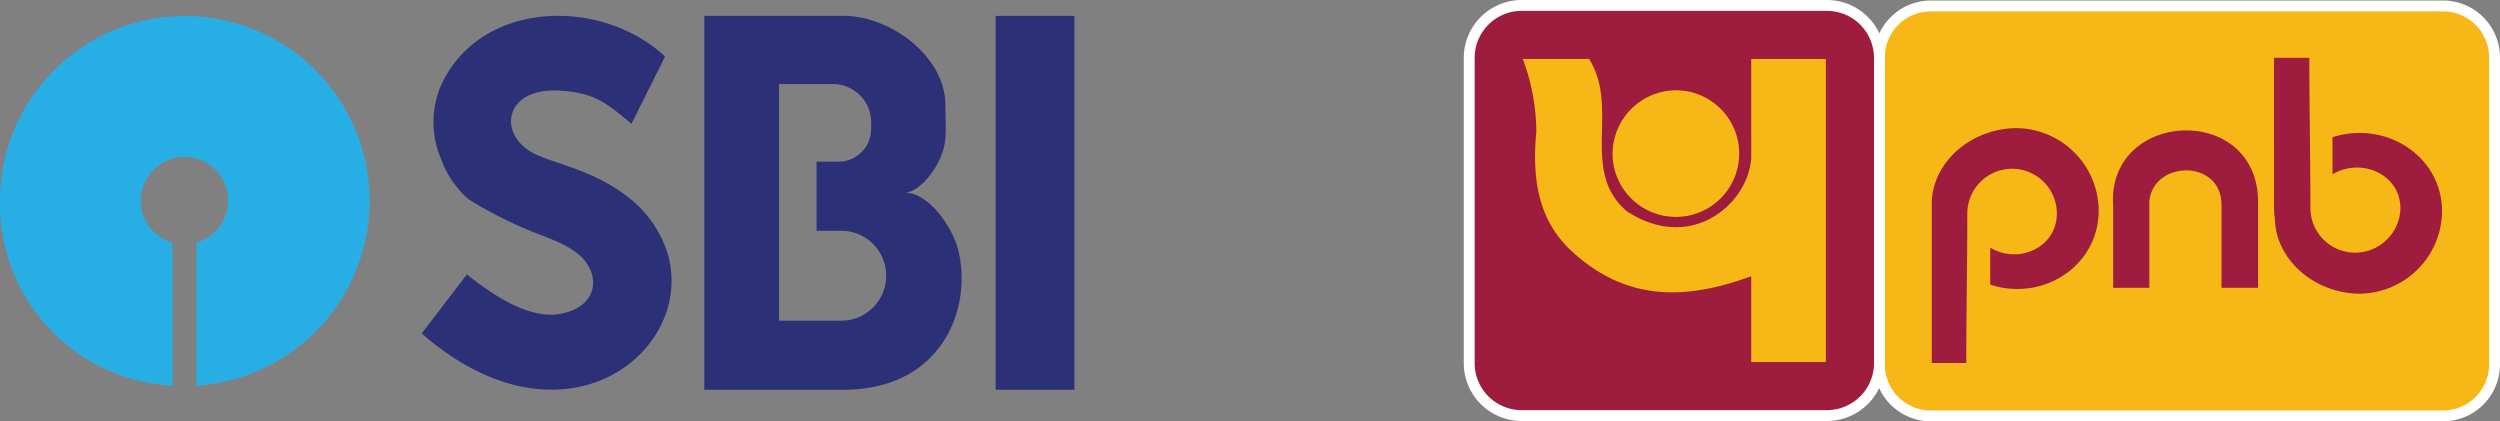 <svg id="Group_172994" data-name="Group 172994" xmlns="http://www.w3.org/2000/svg" xmlns:xlink="http://www.w3.org/1999/xlink" width="321.926" height="54.254" viewBox="0 0 321.926 54.254">
  <rect x="0" y="0" width="321.926" height="54.254" fill="#808080" stroke="none"/>
  <defs>
    <clipPath id="clip-path">
      <rect id="Rectangle_9131" data-name="Rectangle 9131" width="321.926" height="54.254" fill="none"/>
    </clipPath>
  </defs>
  <g id="Group_172993" data-name="Group 172993" clip-path="url(#clip-path)">
    <path id="Path_90847" data-name="Path 90847" d="M47.6,32.589a23.8,23.8,0,0,0-47.6,0,23.436,23.436,0,0,0,22.206,23.8V37.965a5.626,5.626,0,1,1,3.087,0V56.386a23.858,23.858,0,0,0,22.3-23.8" transform="translate(0 -6.725)" fill="#27afe5" fill-rule="evenodd"/>
    <path id="Path_90848" data-name="Path 90848" d="M258.213,22.591q2.162-4.329,4.328-8.655c-8.191-7.659-23.752-7.32-28.826,3.642a12.011,12.011,0,0,0-.016,9.566,12.489,12.489,0,0,0,3.522,5.159,51.751,51.751,0,0,0,7.224,3.759c2.641,1.2,6.278,2.057,7.948,4.419,1.909,2.7.73,6.03-3.7,6.635-2.479.339-6.171-.691-11.674-5.13l-5.818,7.609c18.5,16.137,35.586,2.009,31.583-10.55a14.835,14.835,0,0,0-5.7-7.516c-4.007-2.894-8.2-3.678-10.986-4.9-5.235-2.281-4.5-8.7,2.763-8.311,4.593.248,6.069,1.559,9.346,4.267Z" transform="translate(-176.895 -6.652)" fill="#2c3076" fill-rule="evenodd"/>
    <path id="Path_90849" data-name="Path 90849" d="M386.1,8.7h17.941c6.032,0,13.105,5.24,13.105,11.5,0,1.447.1,2.529,0,4.209-.2,3.321-3.259,7.047-5.235,7.047,3.073,0,6.142,4.4,6.9,7.448,1.83,7.4-2.057,17.938-14.769,17.938H386.1V8.7Zm9.622,8.786h7.049a4.92,4.92,0,0,1,4.812,4.992V23.2a4.216,4.216,0,0,1-4.122,4.278h-2.909v8.9h3.394a5.789,5.789,0,0,1,0,11.57h-8.225Z" transform="translate(-295.405 -6.659)" fill="#2c3076" fill-rule="evenodd"/>
    <rect id="Rectangle_9130" data-name="Rectangle 9130" width="10.146" height="48.14" transform="translate(128.204 2.045)" fill="#2c3076"/>
    <path id="Path_90850" data-name="Path 90850" d="M1036.707,3.256h66.3a6.67,6.67,0,0,1,6.465,6.8V49.247a6.671,6.671,0,0,1-6.464,6.8h-66.3a6.652,6.652,0,0,1-6.448-6.8V10.057a6.651,6.651,0,0,1,6.447-6.8" transform="translate(-788.25 -2.491)" fill="#f7b717" fill-rule="evenodd"/>
    <path id="Path_90851" data-name="Path 90851" d="M1034.442,1.687a5.938,5.938,0,0,0-5.748,6.1v39.19a5.939,5.939,0,0,0,5.748,6.1h66.3a5.948,5.948,0,0,0,5.767-6.1V7.788a5.947,5.947,0,0,0-5.766-6.1Zm66.3,52.788h-66.3a7.336,7.336,0,0,1-7.143-7.5V7.788a7.339,7.339,0,0,1,7.143-7.5h66.3a7.346,7.346,0,0,1,7.164,7.5V46.977a7.343,7.343,0,0,1-7.163,7.5" transform="translate(-785.984 -0.221)" fill="#fff"/>
    <path id="Path_90852" data-name="Path 90852" d="M851.514,2.982h-39.4a6.778,6.778,0,0,0-6.709,6.795V49a6.778,6.778,0,0,0,6.709,6.793h39.4A6.765,6.765,0,0,0,858.224,49V9.777a6.765,6.765,0,0,0-6.711-6.794" transform="translate(-616.215 -2.282)" fill="#9e1c3d" fill-rule="evenodd"/>
    <path id="Path_90853" data-name="Path 90853" d="M809.837,1.4a6.058,6.058,0,0,0-6.009,6.1V46.72a6.057,6.057,0,0,0,6.009,6.094h39.4a6.064,6.064,0,0,0,6.016-6.095V7.5a6.066,6.066,0,0,0-6.016-6.1Zm39.4,52.811h-39.4a7.459,7.459,0,0,1-7.409-7.492V7.5A7.461,7.461,0,0,1,809.837,0h39.4a7.465,7.465,0,0,1,7.411,7.5V46.72a7.463,7.463,0,0,1-7.411,7.491" transform="translate(-613.936)" fill="#fff"/>
    <path id="Path_90854" data-name="Path 90854" d="M1113.9,62.052a10.712,10.712,0,0,0,10.771-10.591c0-7.124-7.251-11.751-14.106-9.556v4.765c3.739-2.194,8.746,0,8.746,4.413a5.85,5.85,0,0,1-5.8,5.688,5.761,5.761,0,0,1-5.792-5.688c0-6.474-.139-12.937-.139-19.409h-4.547l.005,19.787.108,1.028c.168,5.175,4.978,9.428,10.751,9.563m-31.575-.759h4.658V50.919c-.381-6.065,9.562-6.582,9.29,0V61.294h4.709V50.679c.4-13.3-19.465-12.432-18.658,0Zm-12.612-20.557a10.689,10.689,0,0,1,10.746,10.59c0,7.124-7.117,11.784-13.967,9.561v-4.77c3.629,2.2,8.582,0,8.582-4.386a5.766,5.766,0,0,0-11.532,0c0,6.445-.134,12.78-.134,19.249h-4.445V50.3c.134-5.173,4.983-9.452,10.749-9.561" transform="translate(-810.207 -24.234)" fill="#9e1c3d" fill-rule="evenodd"/>
    <path id="Path_90855" data-name="Path 90855" d="M864.156,32.311h9.617V71.337h-9.617V60.287c-8.471,3.1-16.393,3.371-23.67-3.759-3.015-3.137-4.715-7.411-4-14.858a26.924,26.924,0,0,0-1.75-9.37h8.542c4,6.354-1.243,14.463,4.888,19.639,8.356,5.409,15.641-1.059,15.994-6.9Zm-9.582,4.027a8.154,8.154,0,1,1-8.272,8.151,8.211,8.211,0,0,1,8.272-8.151" transform="translate(-638.652 -24.713)" fill="#f7b717" fill-rule="evenodd"/>
  </g>
</svg>
